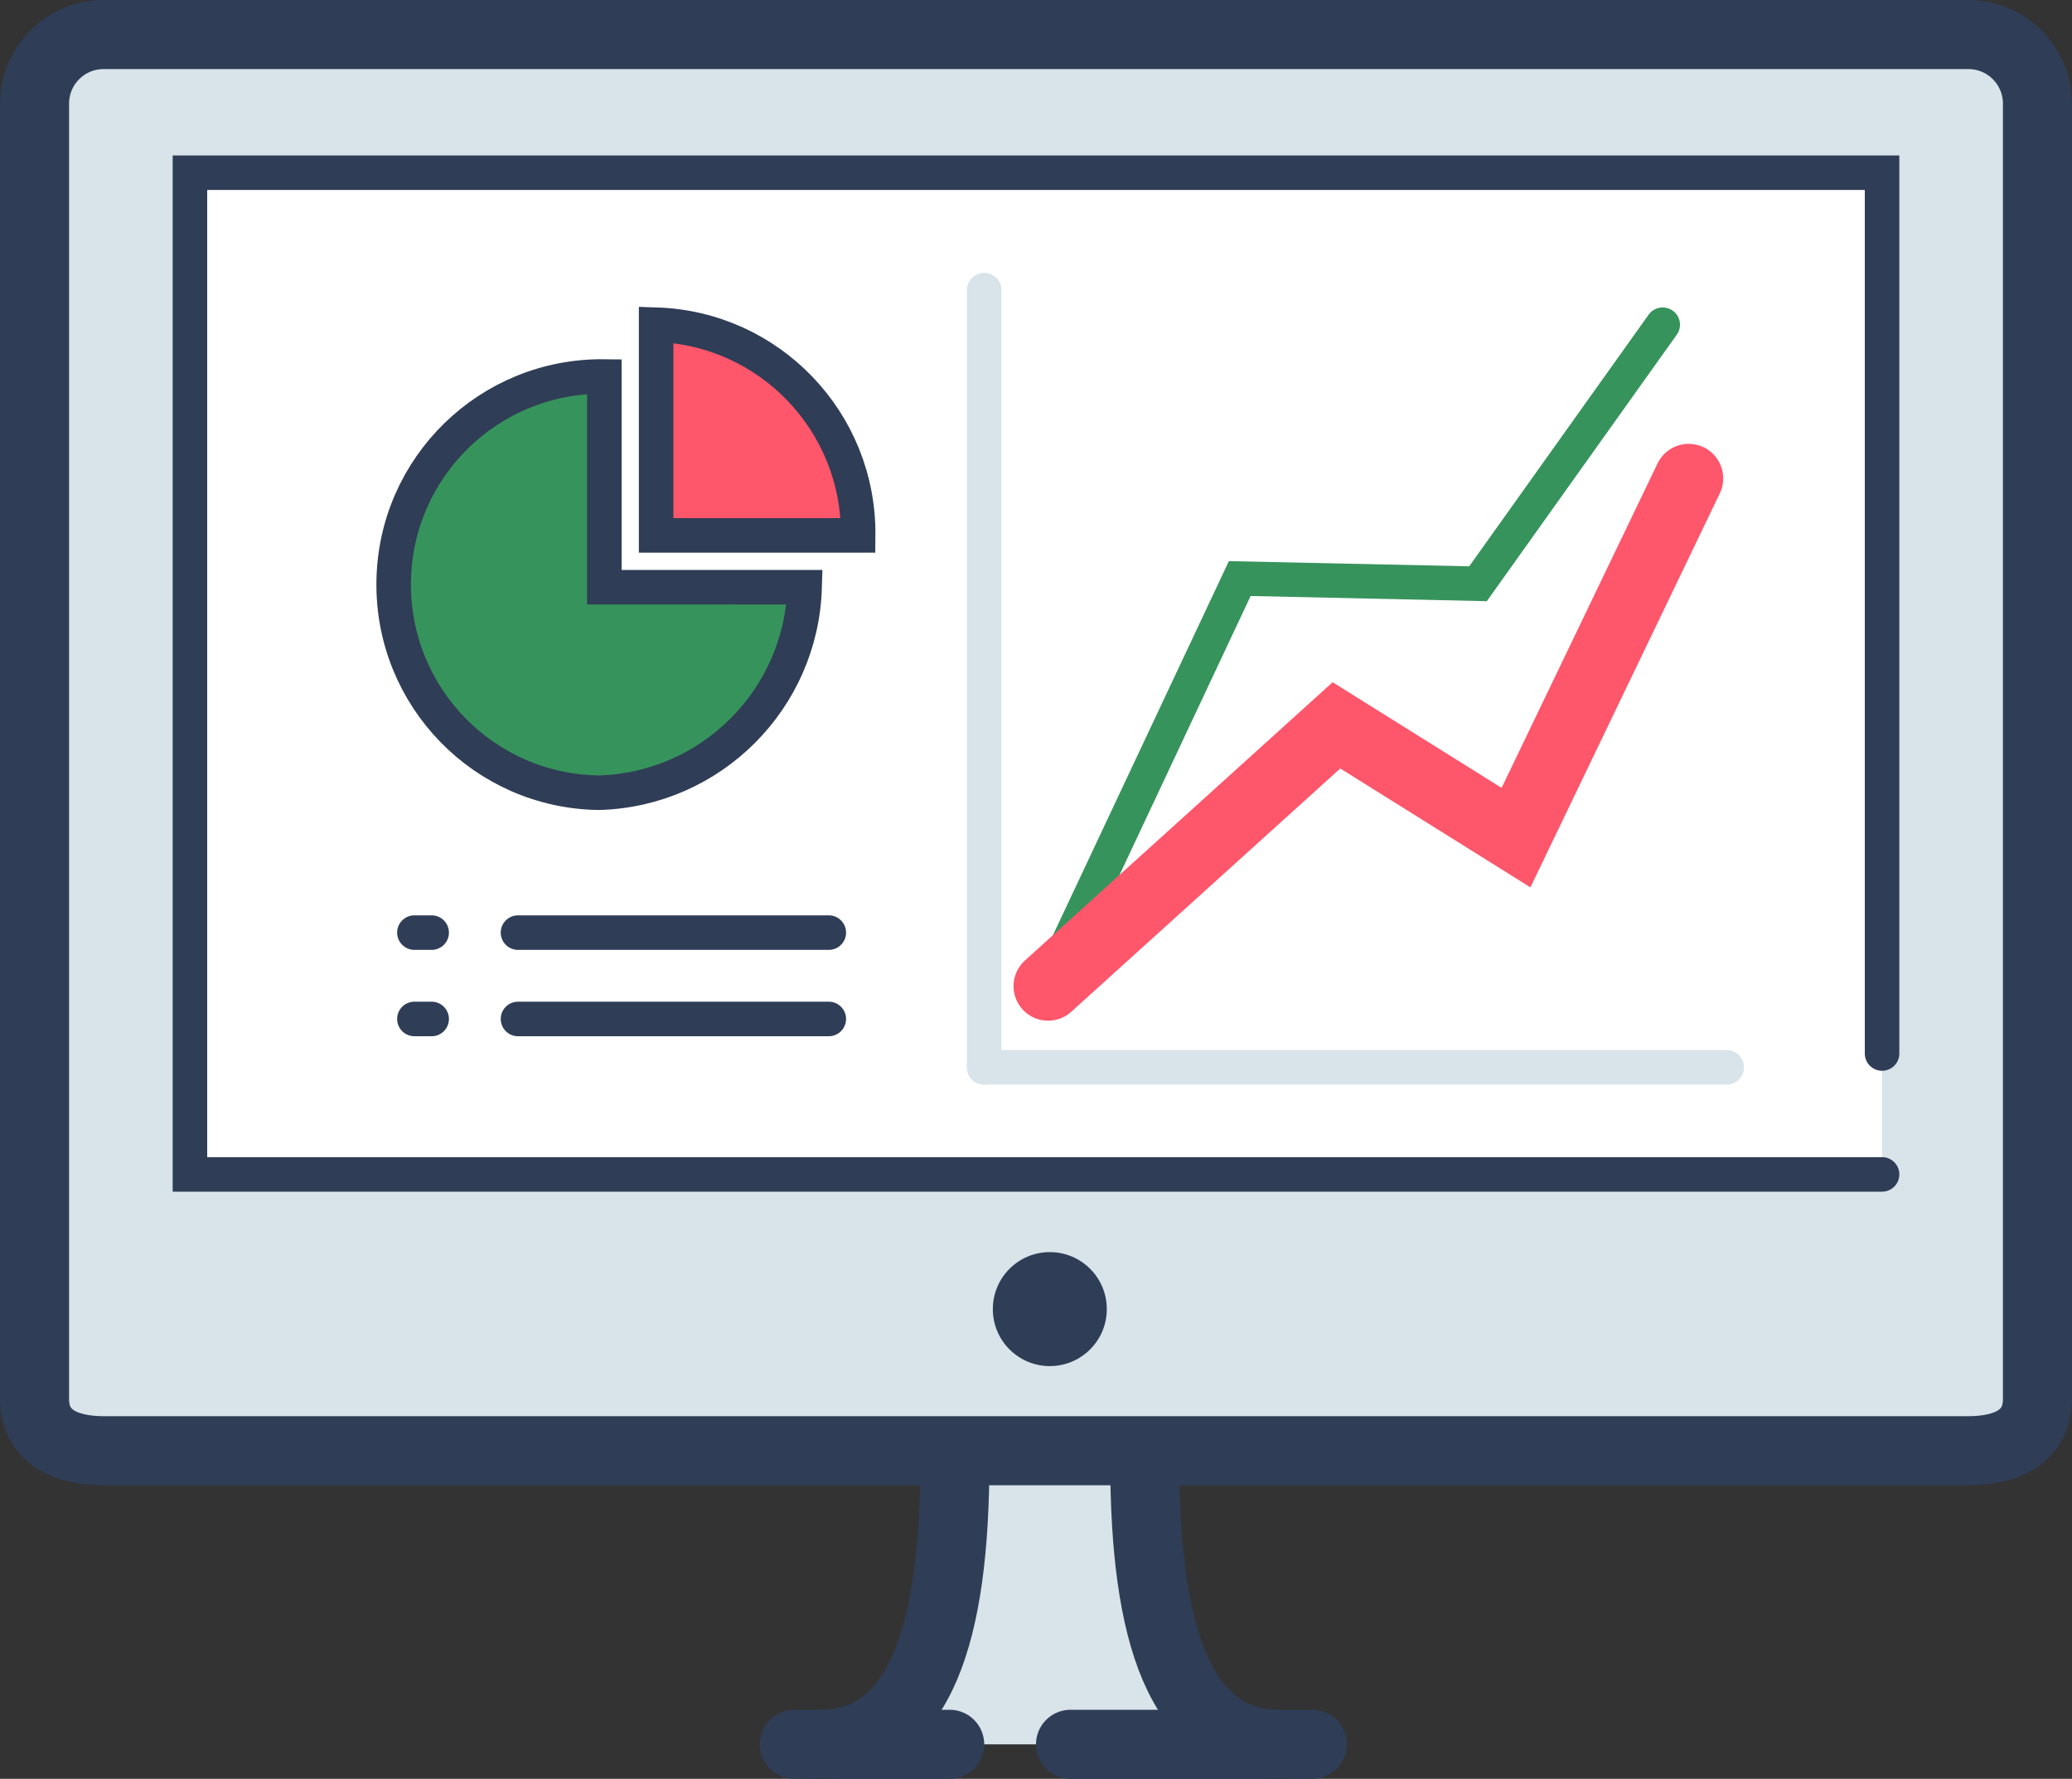 <?xml version="1.0" encoding="utf-8"?>
<!-- Generator: Adobe Illustrator 24.1.3, SVG Export Plug-In . SVG Version: 6.00 Build 0)  -->
<svg version="1.1" id="Layer_1" xmlns="http://www.w3.org/2000/svg" xmlns:xlink="http://www.w3.org/1999/xlink" x="0px" y="0px"
	 viewBox="0 0 120 103" style="enable-background:new 0 0 120 103;" xml:space="preserve">
<rect x="0" y="0" width="120" height="103" fill="#333333" stroke="none"/>
<style type="text/css">
	.st0{fill:#D8E3EA;}
	.st1{fill:none;stroke:#2F3D56;stroke-width:4;stroke-miterlimit:10;}
	.st2{fill:none;stroke:#2F3D56;stroke-width:4;stroke-linecap:round;stroke-miterlimit:10;}
	.st3{fill:#FFFFFF;}
	.st4{fill:none;stroke:#2F3D56;stroke-width:2;stroke-linecap:round;stroke-miterlimit:10;}
	.st5{fill:#2F3D56;}
	.st6{fill:#37935C;}
	.st7{fill:#FE566B;}
	.st8{fill:none;stroke:#FE566B;stroke-width:4;stroke-linecap:round;stroke-miterlimit:10;}
	.st9{fill:none;stroke:#D8E3EA;stroke-width:2;stroke-linecap:round;stroke-miterlimit:10;}
</style>
<path class="st0" d="M118,81c0,2.2-1.8,3-4,3H6c-2.2,0-4-0.8-4-3V6c0-2.21,1.79-4,4-4h108c2.21,0,4,1.79,4,4V81z"/>
<path class="st0" d="M55.3,84c0,10-2,17-7.8,17H74c-5.8,0-7.8-7-7.8-17H55.3z"/>
<path class="st1" d="M118,81c0,2.2-1.8,3-4,3H6c-2.2,0-4-0.8-4-3V6c0-2.21,1.79-4,4-4h108c2.21,0,4,1.79,4,4V81z"/>
<line class="st2" x1="55" y1="101" x2="46" y2="101"/>
<line class="st2" x1="76" y1="101" x2="62" y2="101"/>
<path class="st2" d="M66.3,84.6c0,9.9,2,16.4,7.8,16.4"/>
<path class="st2" d="M55.3,84.6c0,9.9-2,16.4-7.8,16.4"/>
<rect x="11" y="10" class="st3" width="98" height="58"/>
<polyline class="st4" points="109,68 11,68 11,10 109,10 109,61 "/>
<circle class="st5" cx="60.8" cy="75.8" r="3.3"/>
<path class="st6" d="M35,21.8c-6.66-0.08-12.12,5.24-12.2,11.9s5.24,12.12,11.9,12.2c6.49-0.19,11.71-5.41,11.9-11.9H35V21.8z"/>
<path class="st4" d="M35,21.8c-6.66-0.08-12.12,5.24-12.2,11.9s5.24,12.12,11.9,12.2c6.49-0.19,11.71-5.41,11.9-11.9H35V21.8z"/>
<path class="st7" d="M38,18.8V31h11.7C49.76,24.43,44.57,19.01,38,18.8z"/>
<path class="st4" d="M38,18.8V31h11.7C49.76,24.43,44.57,19.01,38,18.8z"/>
<line class="st4" x1="30" y1="54" x2="48" y2="54"/>
<line class="st4" x1="24" y1="54" x2="25" y2="54"/>
<line class="st4" x1="30" y1="59" x2="48" y2="59"/>
<line class="st4" x1="24" y1="59" x2="25" y2="59"/>
<path class="st6" d="M60.7,58.1c-0.14,0-0.29-0.03-0.43-0.09c-0.5-0.24-0.71-0.83-0.48-1.33l11.38-24.19l13.92,0.3l10.39-14.57
	c0.32-0.45,0.95-0.55,1.4-0.23c0.45,0.32,0.55,0.95,0.23,1.39L86.11,34.81l-13.68-0.3L61.61,57.53C61.43,57.89,61.08,58.1,60.7,58.1
	z"/>
<polyline class="st8" points="60.7,57.1 77.4,42 87.8,48.5 97.8,27.7 "/>
<line class="st9" x1="57" y1="16.8" x2="57" y2="61.8"/>
<line class="st9" x1="57" y1="61.8" x2="100" y2="61.8"/>
</svg>
